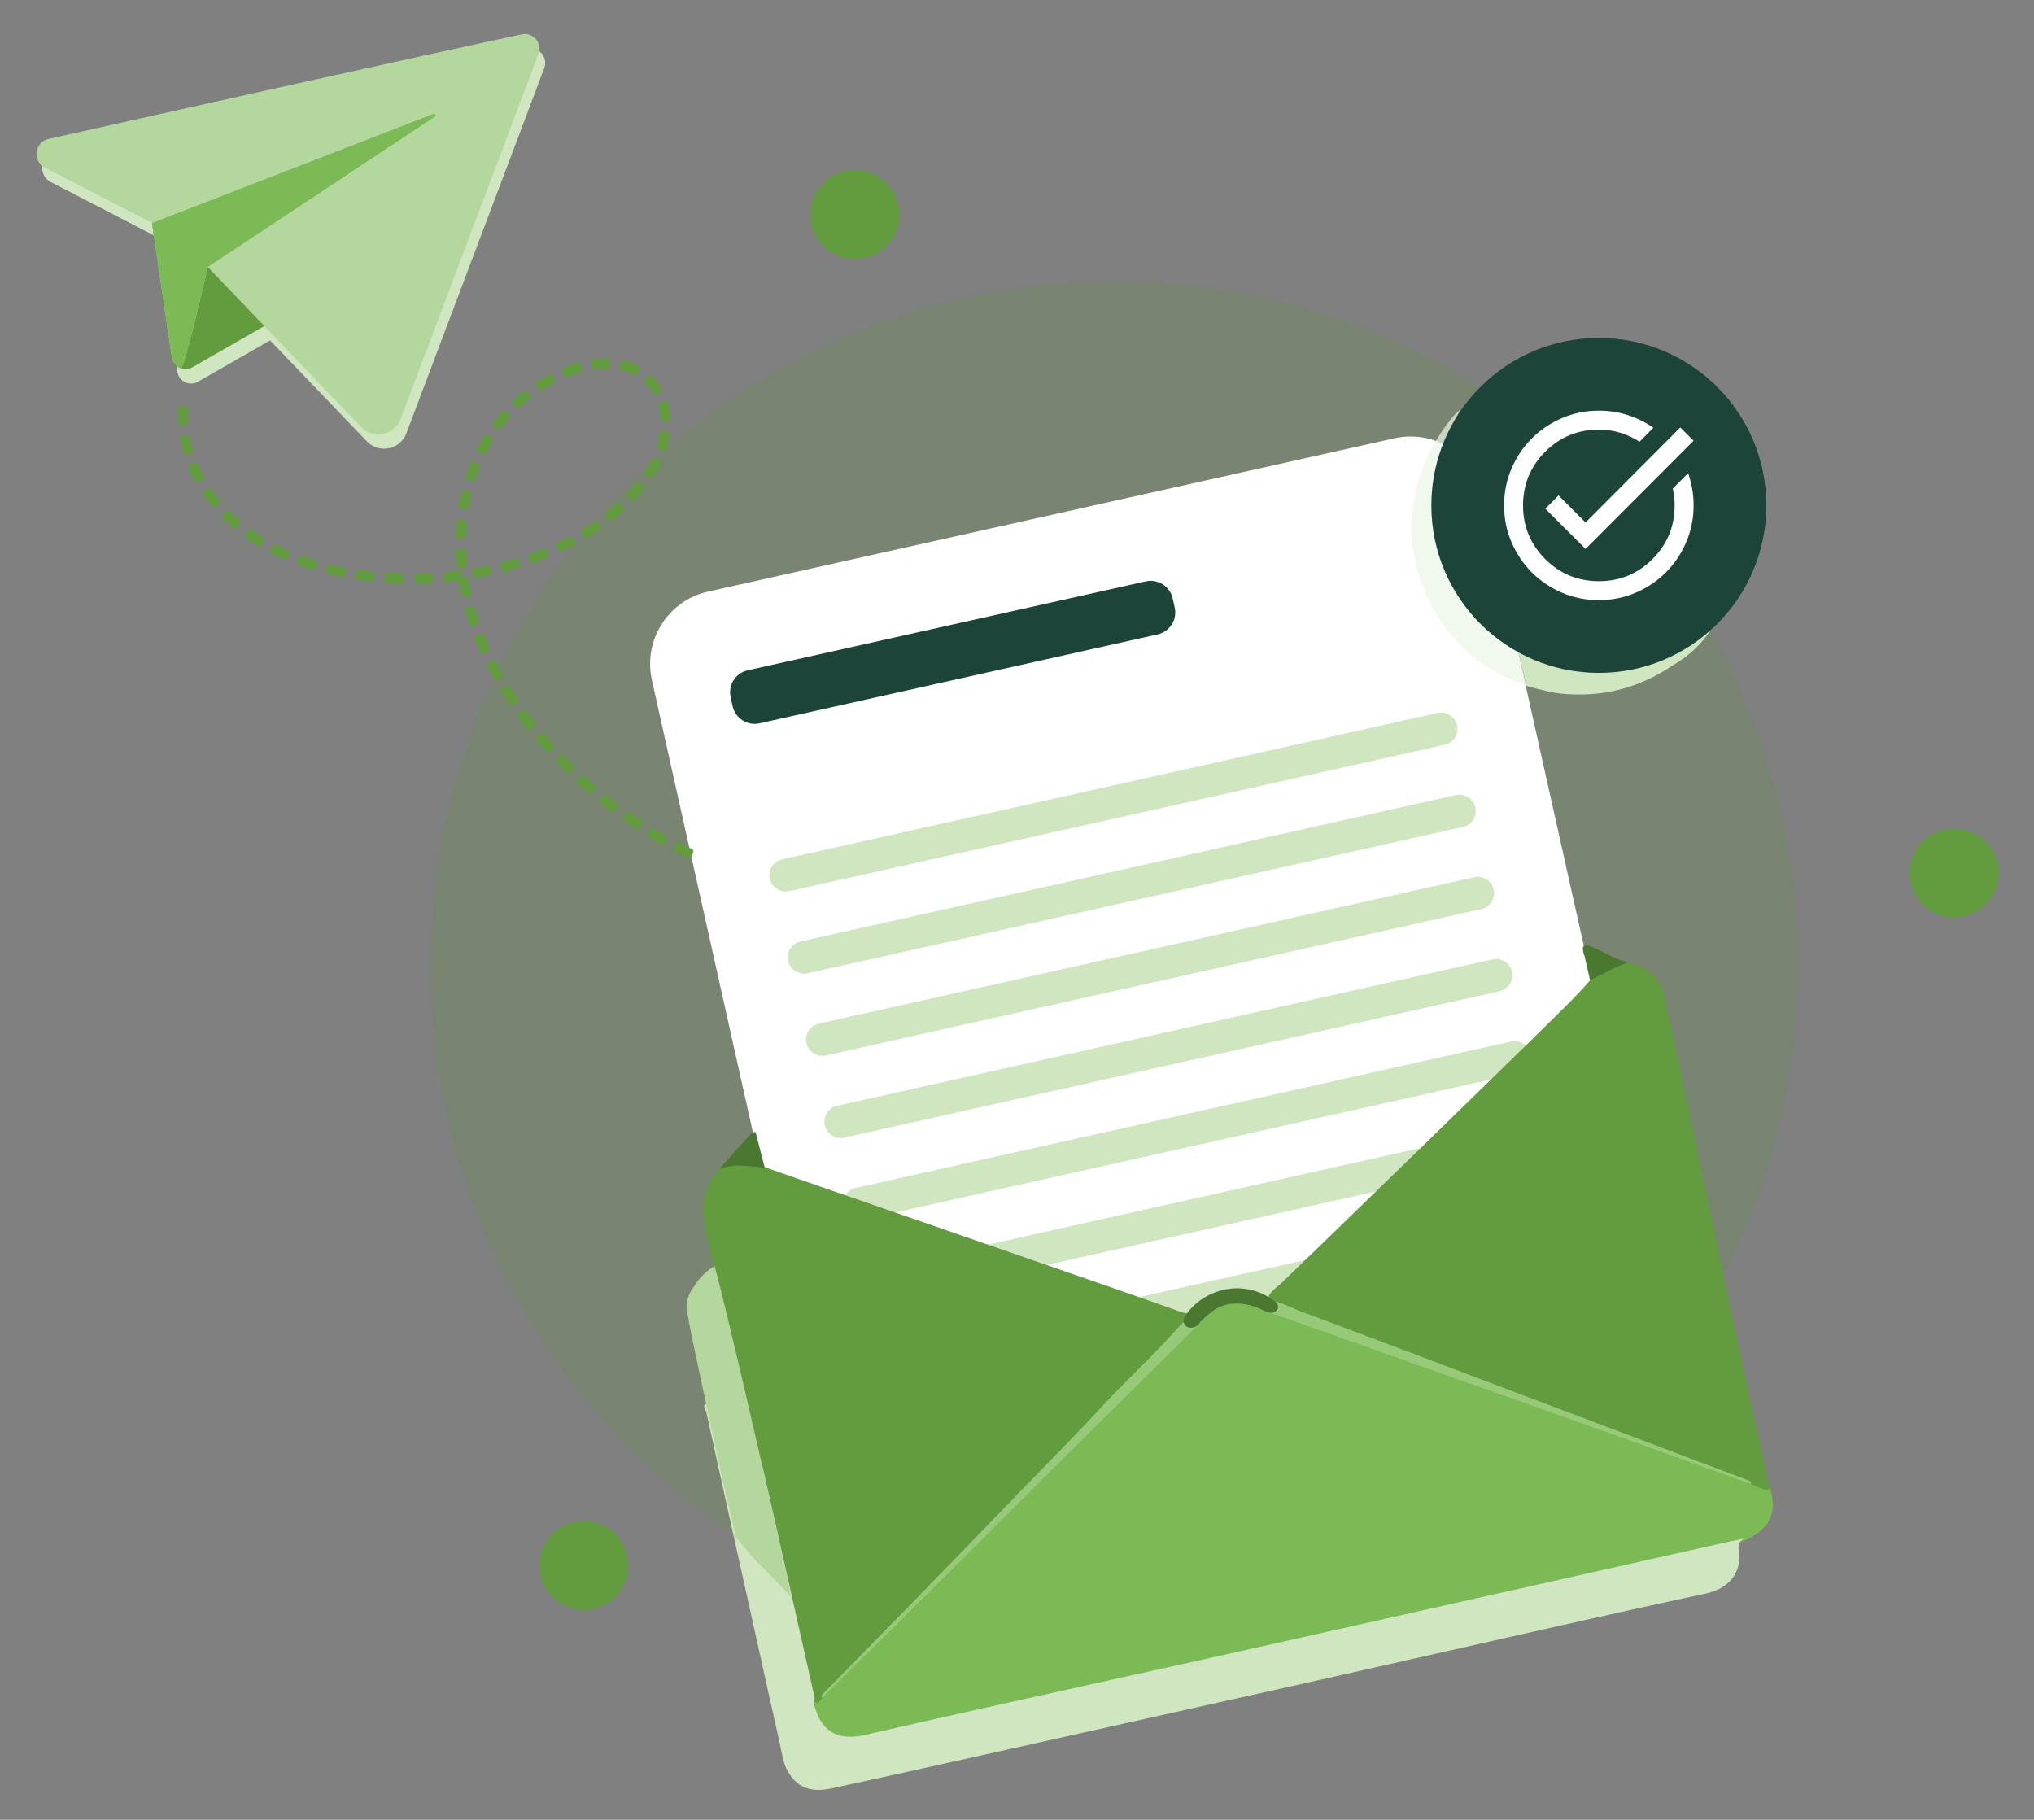 <svg xmlns="http://www.w3.org/2000/svg" width="959" height="858" viewBox="0 0 959 858" fill="none"><rect x="0" y="0" width="959" height="858" fill="#808080" stroke="none"/><path d="M525.3 777.792C703.445 777.792 847.86 633.377 847.86 455.232C847.86 277.087 703.445 132.672 525.3 132.672C347.155 132.672 202.74 277.087 202.74 455.232C202.74 633.377 347.155 777.792 525.3 777.792Z" fill="#629C3F" fill-opacity="0.2"></path><path d="M74.36 111.92L83.73 175.32C84.4 179.82 89.38 182.25 93.34 179.99L160.24 141.61C160.24 141.61 102.09 106.67 101.86 107.99C101.63 109.31 74.35 111.93 74.35 111.93L74.36 111.92Z" fill="#CFE6C1"></path><path d="M248.75 22.96C207.88 31.57 75.65 61.08 25.6 72.28C18.99 73.75 17.84 82.68 23.87 85.79L74.37 111.92L83.7 175.12C84.08 177.66 85.8 179.56 87.94 180.35C89.69 181 100.68 132.65 100.68 132.65C100.68 132.65 149.7 183.87 172.97 208.09C178.71 214.05 188.69 212.02 191.62 204.27C206.54 164.75 243.84 65.91 256.6 32.13C258.52 27.06 254.08 21.85 248.77 22.97H248.75V22.96Z" fill="#CFE6C1"></path><path d="M87.939 180.349C89.689 180.999 100.679 132.649 100.679 132.649L207.719 61.779C208.449 61.299 207.869 60.189 207.049 60.499L74.359 111.929L83.689 175.129C84.069 177.669 85.789 179.569 87.929 180.359L87.939 180.349Z" fill="#CFE6C1"></path><path d="M657.463 206.649L333.865 278.923C315.022 283.131 303.158 301.819 307.366 320.662L396.681 720.56C400.889 739.403 419.577 751.267 438.421 747.059L762.018 674.786C780.861 670.577 792.726 651.889 788.517 633.046L699.203 233.148C694.994 214.305 676.306 202.441 657.463 206.649Z" fill="white"></path><path d="M540.219 274.116L352.524 316.037C346.8 317.315 343.196 322.992 344.474 328.716L345.429 332.991C346.707 338.715 352.384 342.319 358.108 341.041L545.804 299.12C551.528 297.842 555.132 292.165 553.854 286.441L552.899 282.166C551.621 276.442 545.944 272.838 540.219 274.116Z" fill="#1D4438"></path><path d="M695.081 413.606L386.055 482.625C381.91 483.55 379.3 487.661 380.226 491.806L380.228 491.816C381.154 495.961 385.265 498.57 389.41 497.645L698.436 428.626C702.581 427.7 705.19 423.589 704.265 419.444L704.263 419.435C703.337 415.29 699.226 412.68 695.081 413.606Z" fill="#CFE6C1"></path><path d="M703.728 452.34L394.701 521.359C390.556 522.285 387.947 526.395 388.872 530.54L388.875 530.55C389.8 534.695 393.911 537.305 398.056 536.379L707.082 467.36C711.227 466.434 713.837 462.324 712.911 458.179L712.909 458.169C711.983 454.024 707.873 451.414 703.728 452.34Z" fill="#CFE6C1"></path><path d="M712.404 491.078L403.377 560.097C399.232 561.023 396.623 565.134 397.548 569.279L397.55 569.288C398.476 573.433 402.587 576.043 406.732 575.117L715.758 506.098C719.903 505.172 722.513 501.062 721.587 496.917L721.585 496.907C720.659 492.762 716.548 490.153 712.404 491.078Z" fill="#CFE6C1"></path><path d="M686.427 374.871L377.401 443.89C373.256 444.816 370.646 448.927 371.572 453.072L371.574 453.081C372.5 457.226 376.61 459.836 380.755 458.91L689.782 389.891C693.926 388.965 696.536 384.855 695.61 380.71L695.608 380.7C694.682 376.555 690.572 373.946 686.427 374.871Z" fill="#CFE6C1"></path><path d="M721.048 529.813L412.022 598.832C407.877 599.757 405.267 603.868 406.193 608.013L406.195 608.023C407.121 612.168 411.231 614.777 415.376 613.852L724.403 544.833C728.548 543.907 731.157 539.796 730.231 535.651L730.229 535.642C729.304 531.497 725.193 528.887 721.048 529.813Z" fill="#CFE6C1"></path><path d="M677.801 336.137L368.775 405.156C364.63 406.082 362.02 410.192 362.946 414.337L362.948 414.347C363.874 418.492 367.984 421.102 372.129 420.176L681.156 351.157C685.301 350.231 687.91 346.12 686.984 341.976L686.982 341.966C686.056 337.821 681.946 335.211 677.801 336.137Z" fill="#CFE6C1"></path><path d="M729.695 568.547L420.668 637.566C416.523 638.492 413.914 642.602 414.839 646.747L414.841 646.757C415.767 650.902 419.878 653.512 424.023 652.586L733.049 583.567C737.194 582.641 739.804 578.531 738.878 574.386L738.876 574.376C737.95 570.231 733.839 567.621 729.695 568.547Z" fill="#CFE6C1"></path><path d="M324.76 404.82C324.61 404.82 324.47 404.79 324.34 404.73C322.36 403.8 320.24 402.75 318.04 401.61C317.55 401.36 317.36 400.75 317.61 400.26L318.89 397.8C319.01 397.56 319.22 397.39 319.48 397.31C319.58 397.28 319.68 397.26 319.78 397.26C319.94 397.26 320.1 397.3 320.24 397.37C322.38 398.48 324.44 399.5 326.37 400.41C326.87 400.64 327.09 401.24 326.85 401.74L325.67 404.25C325.56 404.49 325.35 404.68 325.11 404.77C325 404.81 324.88 404.83 324.77 404.83L324.76 404.82ZM312.36 398.37C312.19 398.37 312.02 398.33 311.87 398.24C309.79 397.06 307.75 395.86 305.83 394.67C305.6 394.53 305.44 394.31 305.38 394.05C305.32 393.79 305.36 393.52 305.5 393.29L306.96 390.93C307.15 390.62 307.48 390.46 307.81 390.46C307.99 390.46 308.17 390.51 308.33 390.61C310.25 391.8 312.24 392.97 314.22 394.1C314.45 394.23 314.62 394.45 314.69 394.7C314.76 394.96 314.73 395.23 314.59 395.46L313.22 397.87C313.04 398.19 312.7 398.37 312.35 398.37H312.36ZM300.46 391.05C300.26 391.05 300.07 390.99 299.91 390.88C297.73 389.43 295.84 388.13 294.12 386.91C293.67 386.59 293.57 385.97 293.89 385.52L295.5 383.26C295.65 383.04 295.89 382.9 296.15 382.85C296.2 382.85 296.26 382.84 296.32 382.84C296.53 382.84 296.73 382.9 296.9 383.03C298.66 384.29 300.56 385.59 302.55 386.91C303.01 387.21 303.14 387.83 302.83 388.29L301.3 390.61C301.15 390.83 300.92 390.99 300.66 391.04C300.59 391.05 300.53 391.06 300.46 391.06V391.05ZM289.06 382.97C288.88 382.97 288.71 382.92 288.55 382.83C288.47 382.78 288.4 382.72 288.34 382.66C286.53 381.28 284.72 379.86 282.96 378.44C282.75 378.27 282.62 378.03 282.59 377.77C282.56 377.51 282.64 377.24 282.81 377.04L284.55 374.88C284.72 374.67 284.96 374.54 285.22 374.51C285.26 374.51 285.29 374.51 285.32 374.51C285.55 374.51 285.77 374.59 285.95 374.73C287.8 376.23 289.62 377.66 291.34 378.96C291.55 379.12 291.69 379.36 291.73 379.62C291.77 379.88 291.7 380.15 291.54 380.36L289.86 382.57C289.66 382.83 289.37 382.97 289.06 382.97ZM278.21 374.18C277.97 374.18 277.74 374.09 277.55 373.94C275.73 372.36 273.98 370.8 272.33 369.3C272.13 369.12 272.02 368.87 272.01 368.61C272 368.34 272.09 368.09 272.27 367.89L274.15 365.84C274.35 365.63 274.62 365.52 274.89 365.52C275.13 365.52 275.37 365.61 275.56 365.78C277.45 367.5 279.13 368.99 280.68 370.33C281.1 370.69 281.14 371.32 280.78 371.74L278.97 373.85C278.8 374.05 278.55 374.18 278.29 374.19C278.27 374.19 278.24 374.19 278.22 374.19L278.21 374.18ZM267.94 364.77C267.68 364.77 267.43 364.67 267.24 364.49C265.37 362.65 263.75 361.02 262.31 359.5C261.93 359.1 261.94 358.47 262.34 358.09L264.34 356.16C264.53 355.98 264.78 355.88 265.03 355.88H265.05C265.32 355.88 265.57 356 265.75 356.19C267.16 357.67 268.74 359.26 270.57 361.06C270.96 361.45 270.97 362.08 270.59 362.47L268.67 364.43C268.52 364.59 268.33 364.7 268.11 364.74C268.05 364.75 267.99 364.76 267.92 364.76L267.94 364.77ZM258.23 354.69C257.96 354.68 257.72 354.56 257.54 354.36C255.76 352.38 254.26 350.65 252.94 349.07C252.59 348.65 252.64 348.02 253.06 347.66L255.18 345.88C255.37 345.72 255.6 345.65 255.82 345.65C256.1 345.65 256.39 345.77 256.58 346C258.1 347.79 259.61 349.53 261.08 351.17C261.45 351.58 261.41 352.21 261 352.58L258.94 354.43C258.76 354.6 258.52 354.69 258.27 354.69C258.25 354.69 258.23 354.69 258.22 354.69H258.23ZM249.3 343.99C249.08 343.99 248.86 343.92 248.68 343.78C248.57 343.7 248.49 343.59 248.42 343.48C246.92 341.55 245.52 339.7 244.28 337.98C243.96 337.53 244.06 336.91 244.5 336.58L246.75 334.95C246.92 334.83 247.13 334.76 247.34 334.76C247.39 334.76 247.45 334.76 247.5 334.77C247.76 334.81 248 334.96 248.15 335.17C249.36 336.85 250.71 338.64 252.27 340.65C252.61 341.08 252.53 341.71 252.1 342.05L249.92 343.77C249.74 343.91 249.52 343.98 249.3 343.98V343.99ZM241.08 332.67C240.94 332.67 240.79 332.64 240.66 332.58H240.65C240.48 332.5 240.34 332.37 240.24 332.22C238.93 330.26 237.65 328.26 236.44 326.3C236.3 326.07 236.26 325.8 236.32 325.54C236.38 325.28 236.54 325.06 236.77 324.92L239.13 323.47C239.29 323.37 239.47 323.32 239.65 323.32C239.73 323.32 239.81 323.32 239.88 323.35C240.14 323.41 240.36 323.57 240.5 323.8C241.73 325.8 242.98 327.75 244.21 329.57C244.36 329.79 244.41 330.06 244.36 330.32C244.31 330.58 244.16 330.81 243.94 330.96L241.64 332.5C241.47 332.61 241.28 332.67 241.08 332.67ZM233.75 320.74C233.61 320.74 233.47 320.71 233.34 320.65H233.33C233.09 320.54 232.91 320.34 232.82 320.11C231.6 317.93 230.53 315.94 229.57 314.02C229.32 313.53 229.52 312.93 230.01 312.68L232.48 311.43C232.62 311.36 232.78 311.32 232.93 311.32C233.3 311.32 233.65 311.52 233.82 311.87C234.81 313.82 235.89 315.85 237.04 317.9C237.17 318.13 237.2 318.41 237.13 318.66C237.06 318.91 236.89 319.13 236.65 319.26L234.33 320.55C234.16 320.67 233.95 320.74 233.75 320.74ZM227.45 308.24C227.19 308.24 226.93 308.14 226.74 307.94C226.62 307.82 226.53 307.67 226.49 307.51C225.58 305.49 224.68 303.35 223.81 301.14C223.71 300.89 223.72 300.62 223.82 300.37C223.93 300.13 224.12 299.93 224.37 299.84L226.94 298.82C227.06 298.77 227.19 298.75 227.31 298.75C227.71 298.75 228.08 298.99 228.24 299.38C229.08 301.5 229.97 303.62 230.89 305.68C231.11 306.18 230.89 306.77 230.39 307L227.86 308.14C227.73 308.2 227.59 308.23 227.45 308.23V308.24ZM222.32 295.18C222.17 295.18 222.01 295.14 221.87 295.07C221.63 294.95 221.45 294.74 221.37 294.49C220.57 292.09 219.87 289.82 219.29 287.73C219.22 287.47 219.25 287.2 219.38 286.97C219.51 286.74 219.73 286.57 219.98 286.5L222.65 285.76C222.74 285.74 222.83 285.72 222.92 285.72C223.36 285.72 223.76 286.01 223.88 286.45C224.51 288.69 225.18 290.89 225.89 292.97C225.97 293.22 225.96 293.5 225.84 293.74C225.72 293.98 225.51 294.16 225.26 294.24L222.63 295.12C222.53 295.15 222.42 295.17 222.31 295.17L222.32 295.18ZM218.55 281.67C218.25 281.67 217.96 281.54 217.77 281.3C217.64 281.14 217.57 280.95 217.55 280.76C217.08 278.61 216.64 276.31 216.26 273.93C216.26 273.89 216.26 273.85 216.25 273.81C214.32 274.05 212.33 274.27 210.33 274.45C210.3 274.45 210.27 274.45 210.24 274.45C210.1 274.45 209.95 274.42 209.82 274.36H209.81C209.49 274.2 209.27 273.89 209.23 273.54L208.98 270.77C208.96 270.51 209.04 270.24 209.21 270.04C209.38 269.84 209.63 269.71 209.89 269.69C212.07 269.5 214.36 269.24 216.7 268.94C216.74 268.94 216.79 268.94 216.83 268.94C217.05 268.94 217.26 269.01 217.44 269.15C217.65 269.31 217.79 269.55 217.82 269.81C217.82 269.81 218.19 272.61 218.19 272.62L219.84 272.36C219.89 272.36 219.94 272.35 220 272.35C220.21 272.35 220.42 272.42 220.59 272.54C220.8 272.7 220.95 272.93 220.99 273.19C221.32 275.28 221.74 277.53 222.25 279.87C222.37 280.41 222.03 280.94 221.49 281.06L218.78 281.66C218.71 281.68 218.64 281.68 218.57 281.68L218.55 281.67ZM196.27 275.19C195.72 275.19 195.28 274.75 195.27 274.2L195.24 271.43C195.24 271.16 195.34 270.91 195.52 270.72C195.71 270.53 195.96 270.42 196.22 270.42C198.43 270.39 200.73 270.32 203.05 270.19C203.07 270.19 203.09 270.19 203.1 270.19C203.35 270.19 203.58 270.28 203.77 270.45C203.97 270.63 204.09 270.88 204.1 271.14L204.25 273.9C204.26 274.16 204.17 274.42 203.99 274.62C203.81 274.82 203.56 274.94 203.3 274.95C200.65 275.09 198.35 275.17 196.27 275.19ZM189.26 275.15C186.96 275.09 184.63 274.99 182.33 274.84C182.33 274.84 182.31 274.84 182.3 274.84C182.15 274.84 182 274.8 181.86 274.73H181.85C181.44 274.52 181.22 274.06 181.32 273.61L181.49 271C181.51 270.74 181.63 270.49 181.83 270.31C182.01 270.15 182.25 270.06 182.49 270.06C182.51 270.06 182.53 270.06 182.56 270.06C184.8 270.21 187.09 270.31 189.39 270.36C189.66 270.36 189.91 270.48 190.09 270.67C190.27 270.86 190.37 271.12 190.37 271.38L190.3 274.15C190.29 274.69 189.84 275.12 189.3 275.12H189.27L189.26 275.15ZM175.22 274.24C172.93 273.99 170.62 273.69 168.36 273.36C168.28 273.36 168.19 273.34 168.11 273.32C167.63 273.18 167.33 272.71 167.4 272.22L167.81 269.47C167.89 268.97 168.31 268.62 168.8 268.62C168.85 268.62 168.9 268.62 168.95 268.63C171.26 268.97 173.54 269.26 175.73 269.49C175.99 269.52 176.24 269.65 176.4 269.86C176.57 270.07 176.65 270.33 176.62 270.6L176.33 273.36C176.3 273.62 176.17 273.87 175.96 274.03C175.78 274.17 175.56 274.25 175.33 274.25C175.29 274.25 175.26 274.25 175.22 274.25V274.24ZM224.11 272.64C224.11 272.64 224.01 272.64 223.97 272.63C223.54 272.57 223.2 272.24 223.13 271.82L222.66 269.09C222.57 268.55 222.93 268.03 223.47 267.94C225.79 267.54 228.05 267.1 230.18 266.64C230.25 266.63 230.32 266.62 230.39 266.62C230.58 266.62 230.77 266.67 230.93 266.78C231.15 266.92 231.31 267.15 231.37 267.41L231.95 270.12C232.01 270.38 231.95 270.65 231.81 270.88C231.66 271.1 231.44 271.26 231.18 271.31C228.73 271.82 226.5 272.25 224.36 272.62C224.28 272.64 224.19 272.66 224.1 272.66L224.11 272.64ZM161.49 272.18C161.43 272.18 161.36 272.18 161.3 272.16C159.13 271.74 156.81 271.23 154.42 270.65C154.36 270.63 154.29 270.61 154.24 270.59C153.81 270.39 153.56 269.9 153.68 269.44L154.34 266.75C154.45 266.29 154.86 265.99 155.31 265.99C155.39 265.99 155.47 265.99 155.55 266.02C157.68 266.54 159.92 267.04 162.21 267.48C162.75 267.59 163.1 268.11 163 268.65L162.47 271.37C162.42 271.63 162.27 271.86 162.05 272.01C161.88 272.12 161.69 272.18 161.49 272.18ZM237.78 269.71C237.64 269.71 237.49 269.68 237.36 269.62H237.35C237.08 269.49 236.87 269.25 236.8 268.95L236.11 266.27C235.97 265.74 236.29 265.19 236.83 265.05C239.01 264.48 241.22 263.86 243.41 263.2C243.51 263.17 243.6 263.16 243.7 263.16C243.86 263.16 244.03 263.2 244.17 263.28C244.4 263.4 244.58 263.62 244.66 263.87L245.47 266.53C245.63 267.06 245.33 267.61 244.8 267.78C242.48 268.49 240.21 269.13 238.04 269.68C237.96 269.7 237.87 269.71 237.79 269.71H237.78ZM147.9 268.85C147.81 268.85 147.71 268.84 147.61 268.81C145.23 268.1 142.97 267.36 140.89 266.61C140.63 266.51 140.42 266.31 140.31 266.06C140.2 265.8 140.21 265.51 140.32 265.26L141.24 262.72C141.39 262.31 141.77 262.06 142.18 262.06C142.29 262.06 142.41 262.08 142.52 262.12C144.57 262.86 146.75 263.58 148.99 264.25C149.52 264.41 149.82 264.97 149.66 265.5L148.86 268.16C148.73 268.59 148.33 268.87 147.9 268.87V268.85ZM216.35 267.82C215.84 267.82 215.41 267.44 215.36 266.92C215.13 264.63 214.97 262.26 214.89 259.87C214.87 259.32 215.3 258.86 215.85 258.84C215.85 258.84 218.64 258.74 218.66 258.74C218.91 258.74 219.16 258.84 219.34 259.01C219.53 259.19 219.65 259.44 219.66 259.71C219.74 261.95 219.89 264.22 220.11 266.46C220.14 266.72 220.06 266.99 219.89 267.19C219.72 267.4 219.48 267.52 219.21 267.55L216.45 267.82C216.45 267.82 216.38 267.82 216.35 267.82ZM251.14 265.64C250.73 265.64 250.35 265.39 250.2 264.98C250.18 264.92 250.16 264.85 250.15 264.78L249.28 262.35C249.19 262.1 249.2 261.83 249.32 261.59C249.43 261.35 249.64 261.17 249.89 261.08C252.06 260.3 254.2 259.49 256.26 258.65C256.38 258.6 256.51 258.58 256.64 258.58C257.03 258.58 257.41 258.82 257.57 259.2L258.62 261.77C258.83 262.28 258.58 262.86 258.07 263.07C255.93 263.95 253.71 264.8 251.48 265.58C251.37 265.62 251.26 265.64 251.15 265.64H251.14ZM134.7 264.09C134.57 264.09 134.44 264.06 134.31 264.01L134.7 263.09L134.24 263.98C133.55 263.69 132.87 263.4 132.21 263.09C132.21 263.09 131.2 262.61 131.19 262.61C130.07 262.09 128.97 261.54 127.88 260.99C127.64 260.87 127.46 260.66 127.38 260.41C127.3 260.16 127.32 259.88 127.44 259.65L128.7 257.18C128.88 256.83 129.23 256.64 129.59 256.64C129.74 256.64 129.9 256.68 130.04 256.75C131.08 257.28 132.14 257.8 133.21 258.3L134.19 258.76C134.83 259.06 135.49 259.35 136.16 259.64C136.4 259.74 136.6 259.94 136.7 260.19C136.8 260.44 136.8 260.71 136.7 260.96L135.61 263.51C135.45 263.89 135.08 264.12 134.69 264.12L134.7 264.09ZM264.1 260.32C263.7 260.32 263.32 260.08 263.16 259.69C263.16 259.67 263.14 259.64 263.14 259.62L262.02 257.23C261.91 256.99 261.9 256.71 261.98 256.46C262.07 256.21 262.26 256.01 262.5 255.89C264.51 254.95 266.55 253.93 268.58 252.84C268.73 252.76 268.89 252.72 269.05 252.72C269.15 252.72 269.25 252.73 269.34 252.76C269.59 252.84 269.81 253.01 269.93 253.25L271.23 255.7C271.49 256.18 271.31 256.79 270.82 257.05C268.96 258.06 266.92 259.08 264.58 260.18C264.52 260.21 264.46 260.24 264.39 260.26C264.29 260.29 264.19 260.31 264.09 260.31L264.1 260.32ZM122.09 257.63C121.88 257.61 121.69 257.53 121.54 257.39C119.61 256.2 117.66 254.9 115.74 253.51C115.52 253.35 115.38 253.12 115.34 252.86C115.3 252.6 115.36 252.33 115.52 252.11L117.15 249.87C117.31 249.66 117.54 249.51 117.8 249.47C117.85 249.47 117.9 249.46 117.96 249.46C118.17 249.46 118.38 249.53 118.55 249.65C120.35 250.97 122.24 252.23 124.16 253.4C124.39 253.54 124.55 253.76 124.61 254.02C124.67 254.28 124.63 254.55 124.49 254.78L123.04 257.15C122.86 257.45 122.53 257.63 122.19 257.63C122.16 257.63 122.13 257.63 122.09 257.63ZM215.94 253.82C215.94 253.82 215.9 253.82 215.88 253.82C215.74 253.82 215.6 253.79 215.47 253.73H215.46C215.04 253.53 214.81 253.08 214.9 252.63C214.97 250.33 215.12 248.01 215.35 245.72C215.4 245.2 215.84 244.82 216.34 244.82C216.37 244.82 216.4 244.82 216.44 244.82L219.19 245.08C219.45 245.11 219.7 245.24 219.87 245.44C220.04 245.65 220.12 245.91 220.09 246.18C219.88 248.3 219.73 250.57 219.66 252.93C219.66 253.2 219.54 253.45 219.35 253.63C219.16 253.8 218.92 253.9 218.67 253.9C218.66 253.9 215.96 253.81 215.96 253.81L215.94 253.82ZM276.43 253.72C276.09 253.72 275.77 253.55 275.59 253.25L274.14 250.87C273.85 250.4 274 249.79 274.47 249.5C276.53 248.24 278.44 246.99 280.15 245.79C280.32 245.67 280.52 245.61 280.72 245.61C280.78 245.61 280.84 245.61 280.89 245.63C281.15 245.68 281.38 245.82 281.54 246.04L283.12 248.31C283.27 248.53 283.33 248.8 283.28 249.06C283.23 249.32 283.08 249.55 282.86 249.7C280.8 251.13 278.89 252.37 277.04 253.49C276.98 253.54 276.92 253.58 276.84 253.61C276.7 253.68 276.55 253.71 276.4 253.71L276.43 253.72ZM110.79 249.36C110.65 249.36 110.5 249.33 110.37 249.27H110.36C110.28 249.23 110.2 249.18 110.13 249.12C108.36 247.61 106.6 245.97 104.9 244.25C104.71 244.06 104.61 243.81 104.61 243.54C104.61 243.27 104.72 243.02 104.91 242.83L106.9 240.88C107.1 240.69 107.35 240.59 107.6 240.59C107.85 240.59 108.12 240.69 108.31 240.89C109.91 242.51 111.57 244.05 113.24 245.48C113.66 245.84 113.71 246.47 113.35 246.89L111.55 249C111.36 249.23 111.08 249.35 110.79 249.35V249.36ZM287.84 245.68C287.58 245.65 287.34 245.52 287.17 245.31L285.44 243.14C285.1 242.71 285.17 242.08 285.6 241.74C287.41 240.29 289.14 238.82 290.75 237.36C290.94 237.19 291.18 237.1 291.42 237.1C291.69 237.1 291.96 237.21 292.16 237.43L294.03 239.48C294.21 239.68 294.3 239.94 294.29 240.2C294.28 240.46 294.16 240.71 293.96 240.89C292.28 242.42 290.46 243.96 288.57 245.47C288.39 245.61 288.17 245.69 287.95 245.69C287.91 245.69 287.88 245.69 287.84 245.69V245.68ZM219.97 240.32C219.92 240.32 219.86 240.32 219.8 240.31L217.06 239.85C216.52 239.76 216.15 239.25 216.24 238.7C216.42 237.58 216.64 236.46 216.86 235.33C217.09 234.14 217.36 232.94 217.64 231.75C217.7 231.49 217.86 231.27 218.09 231.13C218.25 231.03 218.43 230.98 218.62 230.98C218.7 230.98 218.77 230.98 218.85 231.01L221.55 231.65C221.81 231.71 222.03 231.87 222.17 232.1C222.31 232.33 222.35 232.6 222.29 232.86C222.02 233.99 221.78 235.12 221.54 236.27C221.32 237.35 221.14 238.43 220.96 239.5C220.88 239.99 220.45 240.33 219.97 240.33V240.32ZM100.89 239.32C100.59 239.32 100.31 239.19 100.12 238.96C98.59 237.09 97.15 235.17 95.84 233.23C95.69 233.01 95.64 232.74 95.69 232.48C95.74 232.22 95.89 231.99 96.11 231.84L98.42 230.29C98.59 230.17 98.79 230.12 98.98 230.12C99.3 230.12 99.62 230.27 99.81 230.56C101.01 232.33 102.36 234.14 103.82 235.93C104.17 236.36 104.11 236.99 103.68 237.34L101.57 239.07C101.42 239.21 101.23 239.3 101.03 239.32C100.99 239.32 100.94 239.32 100.9 239.32H100.89ZM298.31 236.25C298.06 236.25 297.82 236.16 297.62 235.98L295.6 234.07C295.41 233.89 295.3 233.64 295.29 233.37C295.29 233.1 295.38 232.85 295.57 232.66C297.15 231 298.65 229.3 300.04 227.6C300.24 227.36 300.52 227.23 300.81 227.23C301.03 227.23 301.26 227.3 301.44 227.46L303.59 229.22C303.8 229.39 303.93 229.63 303.95 229.9C303.98 230.16 303.9 230.43 303.73 230.63C302.23 232.46 300.64 234.25 299.02 235.95C298.82 236.16 298.56 236.26 298.3 236.26L298.31 236.25ZM93 227.6C92.65 227.6 92.3 227.41 92.12 227.08C90.96 224.94 89.92 222.76 89.03 220.59C88.82 220.08 89.06 219.5 89.57 219.29L92.14 218.23C92.26 218.18 92.39 218.15 92.52 218.15C92.91 218.15 93.28 218.38 93.44 218.76C94.32 220.86 95.28 222.89 96.32 224.8C96.58 225.29 96.4 225.89 95.92 226.15L93.48 227.47C93.33 227.55 93.17 227.59 93 227.59V227.6ZM223.13 227.02C223.03 227.02 222.93 227.01 222.83 226.97L220.19 226.13C220.19 226.13 220.09 226.09 220.04 226.07C219.6 225.85 219.37 225.34 219.52 224.87C220.21 222.7 221.02 220.45 221.94 218.18C222.1 217.79 222.47 217.56 222.87 217.56C222.99 217.56 223.12 217.58 223.24 217.63L225.82 218.67C226.33 218.88 226.58 219.46 226.37 219.97C225.53 222.07 224.75 224.21 224.08 226.32C223.94 226.74 223.55 227.02 223.13 227.02ZM307.21 225.34C307.07 225.34 306.93 225.31 306.8 225.25H306.79C306.79 225.25 306.7 225.2 306.65 225.17L304.35 223.64C303.89 223.33 303.77 222.72 304.07 222.26C305.32 220.37 306.43 218.44 307.37 216.53C307.54 216.18 307.9 215.97 308.27 215.97C308.42 215.97 308.57 216 308.71 216.07L311.2 217.28C311.44 217.4 311.62 217.6 311.71 217.85C311.8 218.1 311.78 218.38 311.66 218.62C310.65 220.69 309.45 222.76 308.1 224.79C308.1 224.8 308.09 224.81 308.08 224.83C307.9 225.16 307.56 225.34 307.21 225.34ZM87.58 214.57C87.41 214.57 87.25 214.53 87.1 214.45C86.87 214.32 86.69 214.11 86.62 213.85C85.95 211.54 85.38 209.2 84.95 206.87C84.9 206.61 84.95 206.34 85.11 206.12C85.26 205.9 85.49 205.75 85.75 205.7L88.48 205.2C88.54 205.19 88.6 205.18 88.66 205.18C89.13 205.18 89.55 205.51 89.64 206C90.07 208.29 90.6 210.47 91.2 212.49C91.28 212.74 91.25 213.02 91.12 213.25C90.99 213.48 90.78 213.66 90.52 213.73L87.85 214.52C87.76 214.55 87.66 214.56 87.57 214.56L87.58 214.57ZM228.27 214.4C228.13 214.4 227.98 214.37 227.84 214.3C227.78 214.27 227.73 214.24 227.68 214.21L225.35 213.04C224.86 212.79 224.65 212.19 224.9 211.7C225.92 209.64 227.08 207.54 228.35 205.46C228.49 205.23 228.71 205.07 228.97 205.01C229.05 204.99 229.13 204.98 229.21 204.98C229.39 204.98 229.57 205.03 229.73 205.13L232.1 206.58C232.57 206.87 232.72 207.48 232.44 207.95C231.21 210 230.11 211.99 229.18 213.85C229.01 214.2 228.65 214.4 228.28 214.4H228.27ZM313.4 212.55C313.3 212.55 313.2 212.54 313.1 212.51L310.45 211.68C310.45 211.68 310.37 211.65 310.33 211.63C309.87 211.42 309.63 210.9 309.78 210.42C310.44 208.31 310.92 206.17 311.21 204.06C311.28 203.56 311.71 203.19 312.2 203.19C312.24 203.19 312.29 203.19 312.33 203.19L315.08 203.56C315.63 203.63 316.01 204.13 315.94 204.68C315.63 207.06 315.09 209.47 314.34 211.84C314.21 212.27 313.81 212.54 313.39 212.54L313.4 212.55ZM235.35 202.77C235.18 202.77 235 202.73 234.84 202.63C234.76 202.58 234.69 202.53 234.63 202.47L232.52 200.94C232.31 200.78 232.16 200.55 232.12 200.28C232.08 200.01 232.14 199.75 232.3 199.53C233.75 197.56 235.25 195.68 236.77 193.96C236.97 193.74 237.24 193.62 237.52 193.62C237.76 193.62 237.99 193.7 238.18 193.87L240.26 195.7C240.68 196.06 240.72 196.7 240.35 197.11C238.91 198.75 237.49 200.52 236.14 202.35C235.95 202.61 235.64 202.76 235.33 202.76L235.35 202.77ZM85.01 200.68C84.49 200.68 84.06 200.28 84.01 199.76C83.82 197.47 83.75 195.06 83.81 192.59C83.82 192.05 84.27 191.61 84.81 191.61L87.61 191.67C87.88 191.67 88.13 191.79 88.31 191.98C88.49 192.17 88.59 192.43 88.59 192.69C88.54 194.81 88.6 197.06 88.78 199.37C88.82 199.92 88.41 200.4 87.86 200.44L85.09 200.66C85.09 200.66 85.04 200.66 85.01 200.66V200.68ZM312.46 198.56C312.13 198.56 311.82 198.4 311.63 198.12C311.5 197.94 311.45 197.72 311.46 197.5C311.32 195.35 310.96 193.27 310.39 191.31C310.32 191.06 310.35 190.78 310.47 190.55C310.6 190.32 310.81 190.14 311.07 190.07L313.73 189.29C313.82 189.26 313.92 189.25 314.01 189.25C314.44 189.25 314.84 189.53 314.97 189.97C315.65 192.3 316.08 194.77 316.23 197.32C316.26 197.87 315.84 198.34 315.29 198.38C315.29 198.38 312.47 198.55 312.45 198.55L312.46 198.56ZM244.31 192.55C244.04 192.55 243.79 192.43 243.61 192.24L241.7 190.23C241.32 189.83 241.34 189.2 241.73 188.82C243.4 187.22 245.22 185.65 247.14 184.13C247.32 183.99 247.54 183.92 247.76 183.92C248.06 183.92 248.35 184.05 248.55 184.3L250.27 186.48C250.61 186.91 250.54 187.54 250.1 187.88C248.24 189.35 246.53 190.83 245.02 192.27C244.83 192.45 244.59 192.55 244.33 192.55H244.31ZM308.75 186.01C308.67 186.01 308.58 186 308.5 185.98C308.24 185.91 308.02 185.75 307.89 185.52C306.81 183.67 305.5 182.02 304.02 180.6C303.83 180.42 303.72 180.16 303.71 179.9C303.71 179.63 303.81 179.38 303.99 179.19L305.92 177.2C306.1 177.01 306.36 176.9 306.62 176.9H306.64C306.9 176.9 307.15 177 307.34 177.18C309.16 178.94 310.73 180.94 312.01 183.11C312.14 183.34 312.18 183.61 312.12 183.87C312.06 184.13 311.89 184.35 311.66 184.48L309.27 185.89C309.11 185.98 308.94 186.03 308.76 186.03L308.75 186.01ZM255 184.16C254.86 184.16 254.71 184.13 254.58 184.07H254.57C254.4 183.99 254.25 183.86 254.15 183.7L252.65 181.37C252.51 181.15 252.46 180.88 252.51 180.62C252.57 180.36 252.72 180.13 252.95 179.99C254.96 178.7 257.05 177.49 259.14 176.41C259.29 176.33 259.44 176.3 259.6 176.3C259.96 176.3 260.31 176.5 260.49 176.84L261.77 179.31C261.89 179.55 261.92 179.82 261.84 180.07C261.76 180.32 261.58 180.53 261.35 180.66C259.27 181.74 257.32 182.87 255.55 184.01C255.39 184.12 255.2 184.17 255.01 184.17L255 184.16ZM267.06 177.92C266.92 177.92 266.78 177.89 266.66 177.83C266.41 177.72 266.22 177.52 266.13 177.26L265.1 174.7C265 174.45 265 174.18 265.1 173.93C265.2 173.69 265.4 173.49 265.65 173.39C267.45 172.67 269.34 171.99 271.28 171.37C271.64 171.25 272.04 171.13 272.42 171.02C272.51 171 272.6 170.98 272.69 170.98C273.12 170.98 273.52 171.26 273.65 171.7L274.44 174.37C274.59 174.89 274.31 175.43 273.8 175.6C273.45 175.72 273.09 175.83 272.72 175.94C270.89 176.52 269.12 177.15 267.45 177.83C267.33 177.88 267.2 177.9 267.07 177.9L267.06 177.92ZM299.41 177.02C299.24 177.02 299.08 176.98 298.93 176.9C297.15 175.93 295.16 175.17 293.03 174.64C292.5 174.51 292.17 173.97 292.3 173.43L292.96 170.74C293.07 170.28 293.48 169.98 293.93 169.98C294.01 169.98 294.09 169.98 294.17 170.01C296.62 170.61 298.98 171.51 301.18 172.69C301.41 172.81 301.59 173.03 301.67 173.28C301.75 173.53 301.72 173.81 301.59 174.04L300.28 176.49C300.15 176.72 299.94 176.9 299.69 176.97C299.6 177 299.5 177.01 299.4 177.01L299.41 177.02ZM280.04 174.22C279.86 174.22 279.69 174.18 279.54 174.09C279.28 173.94 279.09 173.67 279.05 173.37L278.65 170.62C278.57 170.08 278.95 169.57 279.49 169.49C281.58 169.18 283.68 169.02 285.72 169.02C286.09 169.02 286.46 169.02 286.82 169.03C287.37 169.05 287.81 169.5 287.79 170.06L287.72 172.83C287.72 173.1 287.6 173.35 287.41 173.53C287.22 173.7 286.98 173.8 286.72 173.8C286.71 173.8 286.7 173.8 286.69 173.8C286.35 173.79 286.01 173.78 285.66 173.78C283.92 173.78 282.09 173.92 280.21 174.2C280.15 174.2 280.09 174.21 280.03 174.21L280.04 174.22Z" fill="#629C3F"></path><path d="M834.461 701.63C838.151 712.57 834.631 720.58 823.841 725.78C803.751 734.27 782.051 736.43 761.131 741.62C741.281 746.55 721.191 750.52 701.241 755.04C675.081 760.96 648.891 766.8 622.721 772.66C591.431 779.67 560.121 786.61 528.831 793.61C506.681 798.56 484.471 803.26 462.361 808.46C444.031 812.77 425.591 816.63 407.221 820.76C396.041 823.27 385.631 816.76 383.491 806.26C383.291 805.27 383.101 804.3 383.411 803.31C384.281 802.03 385.701 801.11 385.921 799.41C394.731 790.79 403.521 782.15 412.691 773.86C417.221 769.76 421.981 765.69 426.081 760.95C429.761 756.68 434.161 752.94 438.201 748.92C453.071 734.14 467.561 718.98 482.311 704.07C498.371 687.83 514.391 671.53 530.811 655.66C541.571 645.26 552.191 634.72 562.821 624.2C563.541 623.49 564.071 622.64 564.631 621.81C573.381 612.14 583.961 611.18 595.611 615.26C602.321 618.67 609.631 620.48 616.661 623.03C646.681 633.93 676.881 644.33 706.821 655.45C729.951 664.04 753.131 672.48 776.351 680.81C789.021 685.36 801.821 689.54 814.431 694.27C818.021 695.62 821.961 695.96 825.281 698.04C828.711 698.27 831.371 700.51 834.471 701.6L834.461 701.63Z" fill="#7BBA54"></path><path d="M834.46 701.63C833.1 703.63 831.66 702.12 830.33 701.66C828.63 701.07 827 700.27 825.35 699.55C820.77 696.68 815.53 695.41 810.54 693.59C789.85 686.01 769.21 678.28 748.49 670.77C722.72 661.42 697.04 651.84 671.35 642.31C651.59 634.98 632.01 627.21 612.26 619.86C607.48 618.08 602.67 616.37 598.04 614.23C597.78 613.93 597.61 613.59 597.53 613.2C598.13 609.19 601.58 607.35 604.15 604.97C606.71 602.6 731.26 481.78 741.6 470.99C744.44 468.03 747.31 465.12 749.89 461.92C750.53 461.55 751.33 461.33 751.79 460.82C755.99 456.19 761.63 454.82 767.43 453.77C775.85 455.59 782 459.99 784.45 468.65C786.55 476.1 816.67 620.97 819.88 635.57C824.72 657.6 829.6 679.61 834.47 701.64L834.46 701.63Z" fill="#629C3F"></path><path d="M332.01 663.096C332.01 662.846 332.02 662.596 332.03 662.346C333.87 661.356 334.8 662.686 335.71 663.866C341.87 671.816 350.05 677.906 356.16 685.916C357.26 687.356 359.57 687.536 360.24 689.546C367.14 720.616 374.29 751.626 381.04 782.726C382.02 787.236 383.17 791.716 384.11 796.236C384.56 798.406 384.63 800.476 383.64 802.506C386.35 815.936 394.63 821.076 407.92 817.996C429.91 812.906 451.95 808.006 473.98 803.096C509.05 795.296 544.14 787.586 579.2 779.776C616.95 771.366 654.69 762.876 692.43 754.416C732.61 745.406 772.78 736.386 812.96 727.376C816.23 726.646 819.52 725.986 822.81 725.286C820.14 726.216 819.37 728.076 819.79 730.806C821.61 742.616 813.82 749.326 804.32 751.336C781.02 756.276 757.77 761.516 734.52 766.706C712.85 771.546 691.21 776.496 669.55 781.386C651.79 785.396 634.03 789.416 616.26 793.386C565.14 804.806 514.02 816.206 462.89 827.596C439.39 832.826 415.9 838.076 392.36 843.146C382.2 845.336 375.89 842.896 371.41 835.126C369.03 830.986 368.6 826.096 367.55 821.496C363.56 803.986 359.73 786.446 355.84 768.926C351.16 747.856 346.46 726.786 341.8 705.716C338.89 692.566 336.03 679.416 333.11 666.266C332.87 665.176 332.37 664.146 332 663.086L332.01 663.096Z" fill="#CFE6C1"></path><path d="M384.66 803.001C380.43 784.131 376.23 765.261 371.97 746.401C367.77 727.781 363.52 709.181 359.29 690.571C354.55 683.471 354.17 675.031 352.34 667.101C346.04 639.741 340.18 612.281 333.77 584.941C332.15 578.041 330.57 571.101 332.27 563.951C333.1 558.941 336.3 555.221 339.12 551.281C339.23 551.141 339.39 550.951 339.59 550.721C342.96 547.081 348.76 547.551 349.18 547.591C351.89 547.851 352.58 547.301 357.02 549.631C357.94 550.111 358.93 550.001 359.9 550.061C374.45 555.331 532.67 609.831 555.79 618.201C556.85 618.581 557.92 618.921 559.02 619.161C560.54 619.661 561.96 620.291 562.69 621.861C562.78 622.871 562.27 623.551 561.39 623.901C558.12 625.201 555.85 627.781 553.72 630.341C548.99 636.011 543.65 641.091 538.39 646.221C528.39 655.991 518.93 666.271 509.24 676.331C494.28 691.881 478.98 707.111 464.02 722.651C453 734.101 441.75 745.331 430.6 756.661C424.47 762.891 418.1 768.891 411.99 775.131C404.14 783.141 396.12 790.971 388.32 799.031C387.89 799.481 387.46 799.951 387.71 800.661C387.03 801.881 386.04 802.701 384.66 803.001Z" fill="#629C3F"></path><path d="M387.71 800.648C386.96 798.898 388.47 798.167 389.36 797.257C403.57 782.737 417.85 768.297 432.03 753.747C447.68 737.697 463.25 721.567 478.84 705.457C492.54 691.297 506.44 677.327 519.81 662.867C531.67 650.037 544.64 638.317 556.16 625.177C557.82 623.287 559.73 622.087 562.35 622.367C563.71 621.347 564.6 621.897 565.26 623.237C564.82 625.217 563.22 626.327 561.91 627.627C535.51 653.817 509.06 679.957 482.67 706.167C466.28 722.447 450.02 738.847 433.63 755.117C419.66 768.987 405.57 782.737 391.55 796.557C390.22 797.867 388.99 799.287 387.72 800.657L387.71 800.648Z" fill="#97C979"></path><path d="M598.321 613.4C603.621 613.47 608.071 616.35 612.801 618.11C647.171 630.91 681.441 643.96 715.741 656.93C740.591 666.33 765.451 675.72 790.301 685.12C801.381 689.31 812.471 693.48 823.541 697.68C824.331 697.98 825.241 698.15 825.701 699C825.741 699.07 825.671 699.24 825.611 699.33C825.541 699.43 825.431 699.49 825.331 699.57C799.861 690.44 774.401 681.28 748.921 672.18C726.731 664.26 704.511 656.41 682.301 648.53C654.801 638.77 627.311 629.02 599.821 619.23C598.111 618.62 596.141 618.27 595.181 616.36C594.701 613.76 595.731 612.77 598.301 613.42L598.321 613.4Z" fill="#97C979"></path><path d="M601.871 614.249C602.051 614.469 602.781 615.429 602.561 616.579C602.341 617.749 601.261 618.369 600.921 618.569C598.601 619.899 595.481 617.459 591.241 615.989C589.991 615.559 583.121 613.309 576.421 615.659C573.001 616.859 570.461 619.099 568.321 620.989C566.621 622.489 565.351 623.919 564.461 624.989C562.501 626.599 559.861 626.279 558.701 624.779C557.891 623.729 557.841 622.129 558.541 620.739C559.911 618.689 562.061 615.979 565.301 613.509C566.821 612.349 573.861 607.229 583.821 607.419C588.381 607.509 591.901 608.679 593.661 609.359C597.431 610.819 600.161 612.799 601.861 614.239L601.871 614.249Z" fill="#4B7830"></path><path d="M336.93 596.891C343.34 620.651 357.29 682.091 363.13 707.451C366.65 722.751 369.94 737.831 373 752.691C367.89 747.741 362.91 742.231 357.41 736.811C353.62 733.071 350.33 728.711 346.91 724.651C344.03 711.641 340.89 698.981 338.14 685.951C335.96 675.591 325.44 628.471 323.89 617.981C323.29 613.921 324.49 610.341 326.84 607.111C327.81 605.781 329.2 603.251 331.94 600.671C333.77 598.941 335.54 597.731 336.93 596.911V596.891Z" fill="#B3D79D"></path><path d="M749.691 462.159L747.071 450.759C746.721 449.909 746.541 449.169 746.441 448.629C746.121 446.989 746.411 446.479 746.551 446.279C746.551 446.279 746.711 446.039 746.971 445.869C748.431 444.849 755.991 448.939 757.371 449.669C759.681 450.899 763.041 452.459 767.441 453.769C762.761 455.619 759.751 457.049 757.831 458.029C757.281 458.309 755.291 459.349 752.411 460.799C751.271 461.379 750.331 461.849 749.711 462.159H749.691Z" fill="#4B7830"></path><path d="M339.211 551.16C346.921 542.41 352.591 536.1 353.451 535.18C353.731 534.88 354.361 534.24 355.361 533.87C355.621 533.77 355.901 533.7 356.201 533.66C357.661 539.29 359.111 544.91 360.571 550.54C357.641 550.22 354.281 549.91 350.611 549.65C349.031 549.54 346.791 549.4 344.471 549.8C343.141 550.03 341.751 550.37 341.751 550.37C340.751 550.63 339.891 550.91 339.211 551.15V551.16Z" fill="#4B7830"></path><path d="M71.659 105.15L81.029 168.55C81.699 173.05 86.679 175.48 90.639 173.22L157.539 134.84C157.539 134.84 99.389 99.9 99.159 101.22C98.929 102.54 71.649 105.16 71.649 105.16L71.659 105.15Z" fill="#629C3F"></path><path d="M246.05 16.2C205.18 24.8 72.94 54.31 22.89 65.51C16.28 66.98 15.13 75.91 21.16 79.02L71.66 105.15L80.99 168.35C81.37 170.89 83.09 172.79 85.23 173.58C86.98 174.23 97.97 125.88 97.97 125.88C97.97 125.88 146.99 177.1 170.26 201.32C176 207.28 185.98 205.25 188.91 197.5C203.83 157.98 241.13 59.14 253.89 25.36C255.81 20.29 251.37 15.08 246.06 16.2H246.04H246.05Z" fill="#B3D79D"></path><path d="M85.229 173.58C86.979 174.23 97.969 125.88 97.969 125.88L205.009 55.01C205.739 54.53 205.159 53.42 204.339 53.73L71.649 105.17L80.979 168.37C81.359 170.91 83.079 172.81 85.219 173.6L85.229 173.58Z" fill="#7BBA54"></path><path d="M275.33 759.108C286.917 759.108 296.31 749.715 296.31 738.128C296.31 726.541 286.917 717.148 275.33 717.148C263.743 717.148 254.35 726.541 254.35 738.128C254.35 749.715 263.743 759.108 275.33 759.108Z" fill="#629C3F"></path><path d="M921.38 432.601C932.967 432.601 942.36 423.208 942.36 411.621C942.36 400.034 932.967 390.641 921.38 390.641C909.793 390.641 900.4 400.034 900.4 411.621C900.4 423.208 909.793 432.601 921.38 432.601Z" fill="#629C3F"></path><path d="M403.07 122.171C414.657 122.171 424.05 112.778 424.05 101.191C424.05 89.604 414.657 80.211 403.07 80.211C391.483 80.211 382.09 89.604 382.09 101.191C382.09 112.778 391.483 122.171 403.07 122.171Z" fill="#629C3F"></path><path d="M758.01 326.321C756.21 326.641 747.21 328.151 736.48 327.071C732.49 326.671 730.07 326.031 730.07 326.031C725.16 324.881 721.59 323.981 721.05 323.811C720.9 323.761 720.37 323.581 720 323.421C719.72 323.301 719.56 323.231 719.28 323.081C719.17 323.021 719.26 322.881 719.23 322.521C719.17 321.751 719.09 321.191 719 320.601C718.82 319.371 718.58 318.261 718.49 317.851C718.23 316.681 717.91 315.371 717.01 311.991C716.37 309.581 715.58 306.621 715.32 305.921C715.3 305.861 715.18 305.561 715.08 305.141C715.02 304.891 714.99 304.681 714.97 304.551C716.73 305.491 719.14 306.661 722.01 308.031C724.37 309.161 726.77 310.211 729.26 311.061C747.95 317.371 766.44 316.881 784.76 309.601C786 309.111 787.27 308.681 788.53 308.231C789.7 310.091 790.15 311.941 788.54 313.811C782.39 317.991 771.95 323.881 758.01 326.331V326.321Z" fill="#CFE6C1"></path><path d="M788.54 313.802C788.49 312.532 788.2 311.612 787.94 311.012C787.6 310.222 787.2 309.702 787.38 309.142C787.55 308.642 788.1 308.372 788.52 308.222C791.53 306.602 794.71 304.772 797.99 302.642C801.06 300.642 804.05 298.532 807 296.352C802.38 303.792 796.07 309.442 788.54 313.802Z" fill="#CFE6C1"></path><path opacity="0.7" d="M719.28 323.08C694.96 314.61 678.73 298.01 669.93 273.94C667.03 266.02 665.68 257.78 665.63 249.45C665.55 237.39 668.09 225.8 673.25 214.79C676.16 208.58 679.94 203 684.06 197.58C685.43 196.06 686.64 194.37 688.42 193.27C685.04 199.86 681.66 206.41 679.42 213.54C670.11 243.19 680.36 277.41 704.45 296.98C707.82 299.72 711.34 302.19 714.96 304.55C716.45 310.71 718.75 316.69 719.27 323.08H719.28Z" fill="#EBF5E6"></path><path d="M753.83 317.26C797.444 317.26 832.8 281.904 832.8 238.29C832.8 194.676 797.444 159.32 753.83 159.32C710.216 159.32 674.86 194.676 674.86 238.29C674.86 281.904 710.216 317.26 753.83 317.26Z" fill="#1D4438"></path><path d="M753.83 282.961C747.65 282.961 741.84 281.791 736.41 279.441C730.98 277.091 726.25 273.911 722.23 269.891C718.21 265.871 715.03 261.141 712.68 255.711C710.33 250.281 709.16 244.471 709.16 238.291C709.16 232.111 710.33 226.301 712.68 220.871C715.03 215.441 718.21 210.711 722.23 206.691C726.25 202.671 730.98 199.491 736.41 197.141C741.85 194.791 747.65 193.621 753.83 193.621C758.67 193.621 763.25 194.331 767.57 195.741C771.89 197.151 775.87 199.131 779.52 201.661L773.04 208.251C770.21 206.461 767.2 205.071 763.99 204.061C760.79 203.051 757.4 202.551 753.83 202.551C743.93 202.551 735.49 206.031 728.53 212.991C721.57 219.951 718.09 228.381 718.09 238.291C718.09 248.201 721.57 256.631 728.53 263.591C735.49 270.551 743.92 274.031 753.83 274.031C763.74 274.031 772.17 270.551 779.13 263.591C786.09 256.631 789.57 248.201 789.57 238.291C789.57 236.951 789.5 235.611 789.35 234.271C789.2 232.931 788.98 231.631 788.68 230.361L795.94 223.101C796.76 225.481 797.39 227.941 797.84 230.471C798.29 233.001 798.51 235.611 798.51 238.291C798.51 244.471 797.34 250.281 794.99 255.711C792.64 261.151 789.46 265.871 785.44 269.891C781.42 273.911 776.69 277.091 771.26 279.441C765.83 281.791 760.02 282.961 753.84 282.961H753.83ZM747.58 258.841L728.59 239.851L734.84 233.601L747.57 246.331L792.24 201.541L798.49 207.791L747.56 258.831L747.58 258.841Z" fill="white"></path></svg>
